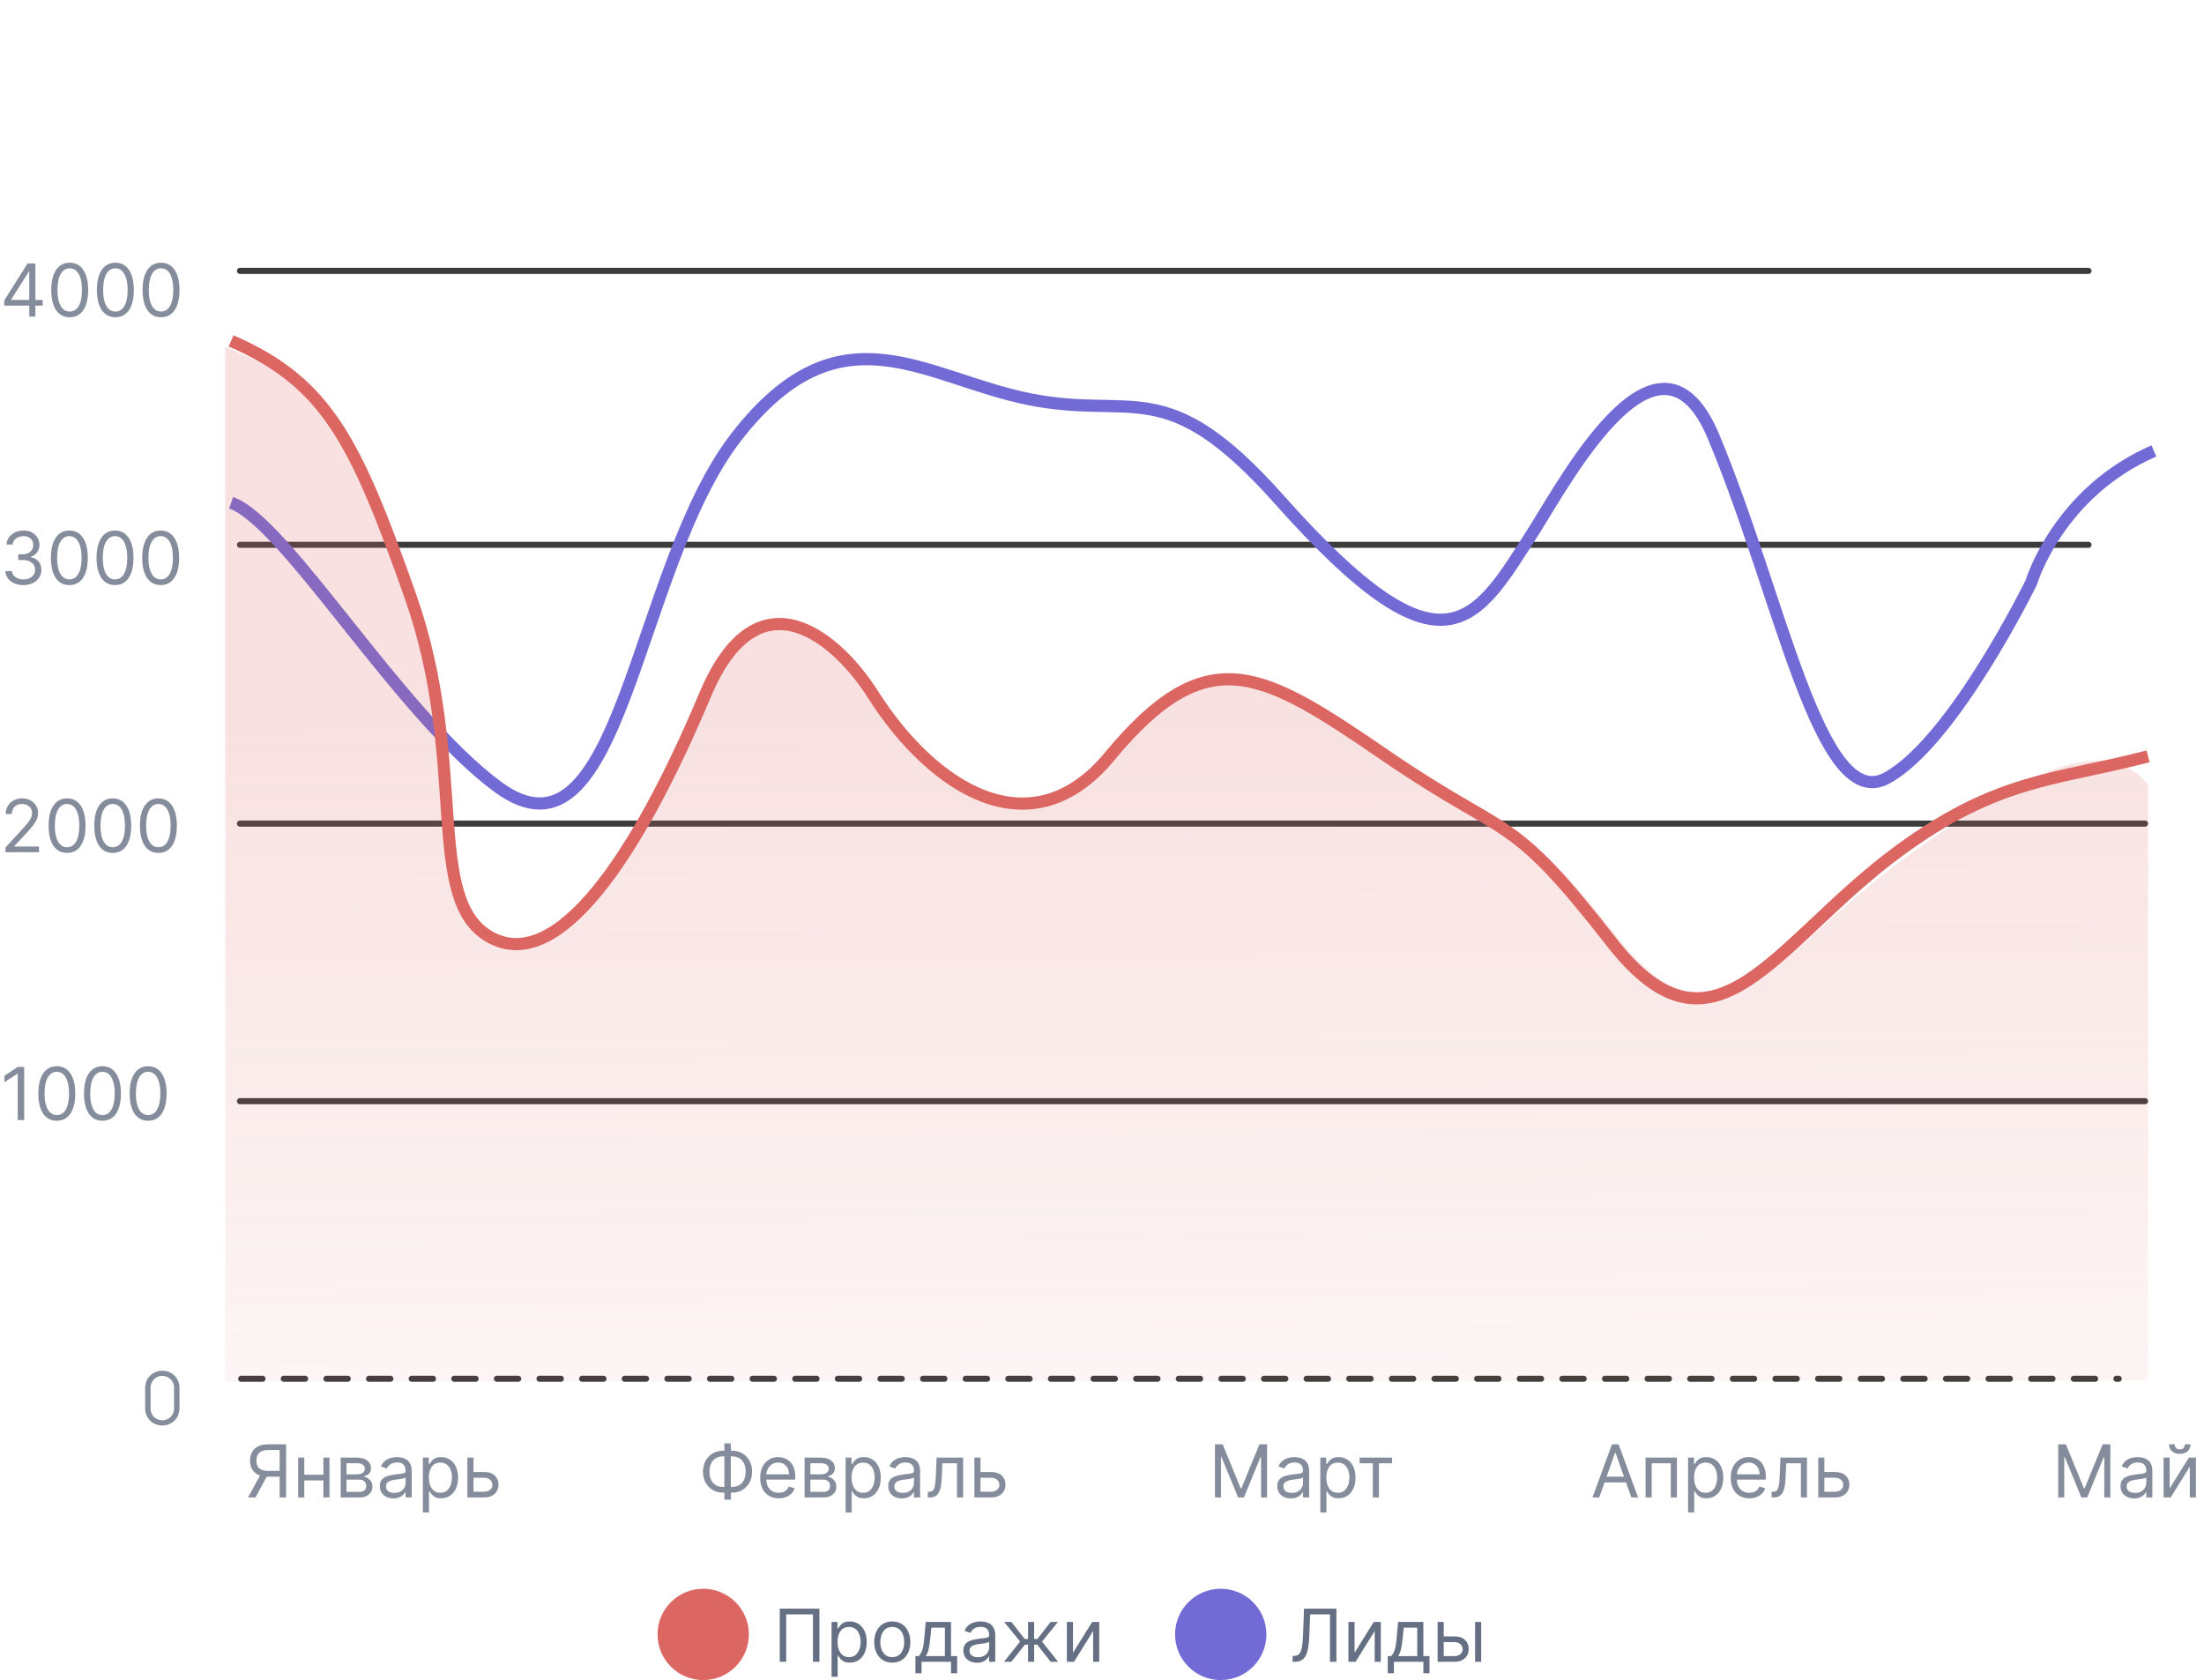 <?xml version="1.0" encoding="UTF-8"?> <svg xmlns="http://www.w3.org/2000/svg" width="362" height="276" viewBox="0 0 362 276" fill="none"><path d="M26.66 234.18C26.128 234.18 25.648 234.056 25.22 233.808C24.796 233.56 24.46 233.224 24.212 232.8C23.964 232.372 23.84 231.892 23.84 231.36V228C23.84 227.468 23.964 226.99 24.212 226.566C24.46 226.138 24.796 225.8 25.22 225.552C25.648 225.304 26.128 225.18 26.66 225.18C27.192 225.18 27.67 225.304 28.094 225.552C28.522 225.8 28.86 226.138 29.108 226.566C29.356 226.99 29.48 227.468 29.48 228V231.36C29.48 231.892 29.356 232.372 29.108 232.8C28.86 233.224 28.522 233.56 28.094 233.808C27.67 234.056 27.192 234.18 26.66 234.18ZM26.66 233.328C27.016 233.328 27.34 233.242 27.632 233.07C27.924 232.894 28.156 232.66 28.328 232.368C28.5 232.076 28.586 231.754 28.586 231.402V227.958C28.586 227.602 28.5 227.278 28.328 226.986C28.156 226.694 27.924 226.462 27.632 226.29C27.34 226.114 27.016 226.026 26.66 226.026C26.304 226.026 25.98 226.114 25.688 226.29C25.396 226.462 25.164 226.694 24.992 226.986C24.82 227.278 24.734 227.602 24.734 227.958V231.402C24.734 231.754 24.82 232.076 24.992 232.368C25.164 232.66 25.396 232.894 25.688 233.07C25.98 233.242 26.304 233.328 26.66 233.328Z" fill="#858D9D"></path><path d="M46.989 246H45.932V238.21H44.074C43.602 238.21 43.223 238.283 42.936 238.428C42.649 238.57 42.44 238.771 42.31 239.033C42.179 239.294 42.114 239.599 42.114 239.949C42.114 240.298 42.178 240.599 42.305 240.852C42.436 241.102 42.644 241.295 42.928 241.432C43.215 241.568 43.591 241.636 44.057 241.636H46.409V242.591H44.023C43.347 242.591 42.791 242.479 42.356 242.254C41.922 242.027 41.599 241.714 41.389 241.317C41.179 240.919 41.074 240.463 41.074 239.949C41.074 239.435 41.179 238.976 41.389 238.572C41.599 238.169 41.923 237.852 42.361 237.622C42.798 237.389 43.358 237.273 44.04 237.273H46.989V246ZM42.881 242.08H44.074L41.96 246H40.733L42.881 242.08ZM53.352 242.267V243.205H49.738V242.267H53.352ZM49.977 239.455V246H48.971V239.455H49.977ZM54.119 239.455V246H53.113V239.455H54.119ZM55.956 246V239.455H58.632C59.336 239.455 59.896 239.614 60.311 239.932C60.725 240.25 60.933 240.67 60.933 241.193C60.933 241.591 60.815 241.899 60.579 242.118C60.343 242.334 60.041 242.48 59.672 242.557C59.913 242.591 60.147 242.676 60.375 242.812C60.605 242.949 60.795 243.136 60.946 243.375C61.096 243.611 61.172 243.901 61.172 244.244C61.172 244.58 61.086 244.879 60.916 245.143C60.745 245.408 60.501 245.616 60.183 245.77C59.865 245.923 59.484 246 59.041 246H55.956ZM56.91 245.08H59.041C59.387 245.08 59.659 244.997 59.855 244.832C60.051 244.668 60.149 244.443 60.149 244.159C60.149 243.821 60.051 243.555 59.855 243.362C59.659 243.166 59.387 243.068 59.041 243.068H56.91V245.08ZM56.91 242.199H58.632C58.902 242.199 59.133 242.162 59.326 242.088C59.52 242.011 59.667 241.903 59.77 241.764C59.875 241.622 59.927 241.455 59.927 241.261C59.927 240.986 59.812 240.77 59.582 240.614C59.352 240.455 59.035 240.375 58.632 240.375H56.91V242.199ZM64.62 246.153C64.205 246.153 63.829 246.075 63.491 245.919C63.153 245.76 62.884 245.531 62.685 245.233C62.486 244.932 62.387 244.568 62.387 244.142C62.387 243.767 62.461 243.463 62.609 243.23C62.756 242.994 62.954 242.81 63.201 242.676C63.448 242.543 63.721 242.443 64.019 242.378C64.32 242.31 64.623 242.256 64.927 242.216C65.325 242.165 65.647 242.126 65.894 242.101C66.144 242.072 66.326 242.026 66.44 241.96C66.556 241.895 66.614 241.781 66.614 241.619V241.585C66.614 241.165 66.499 240.838 66.269 240.605C66.042 240.372 65.697 240.256 65.234 240.256C64.754 240.256 64.377 240.361 64.104 240.571C63.832 240.781 63.64 241.006 63.529 241.244L62.575 240.903C62.745 240.506 62.972 240.196 63.256 239.974C63.543 239.75 63.856 239.594 64.194 239.506C64.535 239.415 64.87 239.369 65.2 239.369C65.41 239.369 65.651 239.395 65.924 239.446C66.2 239.494 66.465 239.595 66.721 239.749C66.979 239.902 67.194 240.134 67.364 240.443C67.535 240.753 67.62 241.168 67.62 241.688V246H66.614V245.114H66.563C66.495 245.256 66.381 245.408 66.222 245.57C66.063 245.732 65.852 245.869 65.587 245.983C65.323 246.097 65.001 246.153 64.62 246.153ZM64.773 245.25C65.171 245.25 65.506 245.172 65.779 245.016C66.055 244.859 66.262 244.658 66.401 244.411C66.543 244.163 66.614 243.903 66.614 243.631V242.71C66.572 242.761 66.478 242.808 66.333 242.851C66.191 242.891 66.026 242.926 65.839 242.957C65.654 242.986 65.474 243.011 65.298 243.034C65.124 243.054 64.984 243.071 64.876 243.085C64.614 243.119 64.37 243.175 64.143 243.251C63.918 243.325 63.736 243.437 63.597 243.588C63.461 243.736 63.393 243.937 63.393 244.193C63.393 244.543 63.522 244.807 63.781 244.986C64.042 245.162 64.373 245.25 64.773 245.25ZM69.456 248.455V239.455H70.427V240.494H70.546C70.62 240.381 70.723 240.236 70.853 240.06C70.987 239.881 71.177 239.722 71.424 239.582C71.674 239.44 72.012 239.369 72.439 239.369C72.99 239.369 73.475 239.507 73.896 239.783C74.316 240.058 74.644 240.449 74.88 240.955C75.116 241.46 75.234 242.057 75.234 242.744C75.234 243.438 75.116 244.038 74.88 244.547C74.644 245.053 74.318 245.445 73.9 245.723C73.483 245.999 73.001 246.136 72.456 246.136C72.035 246.136 71.698 246.067 71.446 245.928C71.193 245.786 70.998 245.625 70.862 245.446C70.725 245.264 70.62 245.114 70.546 244.994H70.461V248.455H69.456ZM70.444 242.727C70.444 243.222 70.517 243.658 70.662 244.036C70.806 244.411 71.018 244.705 71.296 244.918C71.575 245.128 71.916 245.233 72.319 245.233C72.74 245.233 73.091 245.122 73.372 244.901C73.656 244.676 73.869 244.375 74.011 243.997C74.156 243.616 74.228 243.193 74.228 242.727C74.228 242.267 74.157 241.852 74.015 241.483C73.876 241.111 73.664 240.817 73.38 240.601C73.099 240.382 72.745 240.273 72.319 240.273C71.91 240.273 71.566 240.376 71.288 240.584C71.01 240.788 70.799 241.075 70.657 241.445C70.515 241.811 70.444 242.239 70.444 242.727ZM77.637 241.824H79.512C80.279 241.824 80.866 242.018 81.272 242.408C81.679 242.797 81.882 243.29 81.882 243.886C81.882 244.278 81.791 244.635 81.609 244.956C81.427 245.274 81.16 245.528 80.808 245.719C80.456 245.906 80.024 246 79.512 246H76.768V239.455H77.774V245.062H79.512C79.91 245.062 80.237 244.957 80.493 244.747C80.748 244.537 80.876 244.267 80.876 243.938C80.876 243.591 80.748 243.308 80.493 243.089C80.237 242.871 79.91 242.761 79.512 242.761H77.637V241.824Z" fill="#858D9D"></path><path d="M118.807 238.312H120.188C120.835 238.312 121.411 238.457 121.913 238.747C122.416 239.037 122.811 239.44 123.098 239.957C123.385 240.474 123.528 241.074 123.528 241.756C123.528 242.438 123.385 243.038 123.098 243.558C122.811 244.078 122.416 244.484 121.913 244.777C121.411 245.07 120.835 245.216 120.188 245.216H118.807C118.159 245.216 117.584 245.071 117.081 244.781C116.578 244.491 116.183 244.088 115.896 243.571C115.609 243.054 115.466 242.455 115.466 241.773C115.466 241.091 115.609 240.49 115.896 239.97C116.183 239.45 116.578 239.044 117.081 238.751C117.584 238.459 118.159 238.312 118.807 238.312ZM118.807 239.25C118.312 239.25 117.895 239.354 117.554 239.561C117.216 239.768 116.959 240.061 116.783 240.439C116.609 240.817 116.523 241.261 116.523 241.773C116.523 242.278 116.609 242.719 116.783 243.094C116.959 243.469 117.216 243.76 117.554 243.967C117.895 244.175 118.312 244.278 118.807 244.278H120.188C120.682 244.278 121.098 244.175 121.436 243.967C121.777 243.76 122.034 243.467 122.207 243.089C122.384 242.712 122.472 242.267 122.472 241.756C122.472 241.25 122.384 240.81 122.207 240.435C122.034 240.06 121.777 239.768 121.436 239.561C121.098 239.354 120.682 239.25 120.188 239.25H118.807ZM120.034 237.119V246.358H118.977V237.119H120.034ZM127.907 246.136C127.276 246.136 126.732 245.997 126.275 245.719C125.82 245.438 125.469 245.045 125.222 244.543C124.978 244.037 124.856 243.449 124.856 242.778C124.856 242.108 124.978 241.517 125.222 241.006C125.469 240.491 125.813 240.091 126.254 239.804C126.697 239.514 127.214 239.369 127.805 239.369C128.146 239.369 128.482 239.426 128.815 239.54C129.147 239.653 129.45 239.838 129.722 240.094C129.995 240.347 130.212 240.682 130.374 241.099C130.536 241.517 130.617 242.031 130.617 242.642V243.068H125.572V242.199H129.594C129.594 241.83 129.521 241.5 129.373 241.21C129.228 240.92 129.021 240.692 128.751 240.524C128.484 240.357 128.168 240.273 127.805 240.273C127.404 240.273 127.058 240.372 126.765 240.571C126.475 240.767 126.252 241.023 126.096 241.338C125.94 241.653 125.862 241.991 125.862 242.352V242.932C125.862 243.426 125.947 243.845 126.117 244.189C126.29 244.53 126.531 244.79 126.837 244.969C127.144 245.145 127.501 245.233 127.907 245.233C128.171 245.233 128.41 245.196 128.623 245.122C128.839 245.045 129.025 244.932 129.181 244.781C129.337 244.628 129.458 244.437 129.543 244.21L130.515 244.483C130.413 244.812 130.241 245.102 129.999 245.352C129.758 245.599 129.46 245.793 129.104 245.932C128.749 246.068 128.35 246.136 127.907 246.136ZM132.147 246V239.455H134.823C135.528 239.455 136.087 239.614 136.502 239.932C136.917 240.25 137.124 240.67 137.124 241.193C137.124 241.591 137.006 241.899 136.771 242.118C136.535 242.334 136.232 242.48 135.863 242.557C136.104 242.591 136.339 242.676 136.566 242.812C136.796 242.949 136.987 243.136 137.137 243.375C137.288 243.611 137.363 243.901 137.363 244.244C137.363 244.58 137.278 244.879 137.107 245.143C136.937 245.408 136.692 245.616 136.374 245.77C136.056 245.923 135.675 246 135.232 246H132.147ZM133.102 245.08H135.232C135.579 245.08 135.85 244.997 136.046 244.832C136.242 244.668 136.34 244.443 136.34 244.159C136.34 243.821 136.242 243.555 136.046 243.362C135.85 243.166 135.579 243.068 135.232 243.068H133.102V245.08ZM133.102 242.199H134.823C135.093 242.199 135.325 242.162 135.518 242.088C135.711 242.011 135.859 241.903 135.961 241.764C136.066 241.622 136.119 241.455 136.119 241.261C136.119 240.986 136.004 240.77 135.773 240.614C135.543 240.455 135.227 240.375 134.823 240.375H133.102V242.199ZM138.885 248.455V239.455H139.857V240.494H139.976C140.05 240.381 140.152 240.236 140.283 240.06C140.417 239.881 140.607 239.722 140.854 239.582C141.104 239.44 141.442 239.369 141.868 239.369C142.419 239.369 142.905 239.507 143.326 239.783C143.746 240.058 144.074 240.449 144.31 240.955C144.546 241.46 144.664 242.057 144.664 242.744C144.664 243.438 144.546 244.038 144.31 244.547C144.074 245.053 143.748 245.445 143.33 245.723C142.912 245.999 142.431 246.136 141.885 246.136C141.465 246.136 141.128 246.067 140.875 245.928C140.623 245.786 140.428 245.625 140.292 245.446C140.155 245.264 140.05 245.114 139.976 244.994H139.891V248.455H138.885ZM139.874 242.727C139.874 243.222 139.946 243.658 140.091 244.036C140.236 244.411 140.448 244.705 140.726 244.918C141.005 245.128 141.346 245.233 141.749 245.233C142.169 245.233 142.52 245.122 142.801 244.901C143.086 244.676 143.299 244.375 143.441 243.997C143.586 243.616 143.658 243.193 143.658 242.727C143.658 242.267 143.587 241.852 143.445 241.483C143.306 241.111 143.094 240.817 142.81 240.601C142.529 240.382 142.175 240.273 141.749 240.273C141.34 240.273 140.996 240.376 140.718 240.584C140.439 240.788 140.229 241.075 140.087 241.445C139.945 241.811 139.874 242.239 139.874 242.727ZM148.124 246.153C147.709 246.153 147.333 246.075 146.995 245.919C146.657 245.76 146.388 245.531 146.189 245.233C145.99 244.932 145.891 244.568 145.891 244.142C145.891 243.767 145.965 243.463 146.113 243.23C146.26 242.994 146.458 242.81 146.705 242.676C146.952 242.543 147.225 242.443 147.523 242.378C147.824 242.31 148.127 242.256 148.431 242.216C148.828 242.165 149.151 242.126 149.398 242.101C149.648 242.072 149.83 242.026 149.944 241.96C150.06 241.895 150.118 241.781 150.118 241.619V241.585C150.118 241.165 150.003 240.838 149.773 240.605C149.546 240.372 149.201 240.256 148.738 240.256C148.257 240.256 147.881 240.361 147.608 240.571C147.336 240.781 147.144 241.006 147.033 241.244L146.078 240.903C146.249 240.506 146.476 240.196 146.76 239.974C147.047 239.75 147.36 239.594 147.698 239.506C148.039 239.415 148.374 239.369 148.703 239.369C148.914 239.369 149.155 239.395 149.428 239.446C149.703 239.494 149.969 239.595 150.225 239.749C150.483 239.902 150.698 240.134 150.868 240.443C151.039 240.753 151.124 241.168 151.124 241.688V246H150.118V245.114H150.067C149.999 245.256 149.885 245.408 149.726 245.57C149.567 245.732 149.355 245.869 149.091 245.983C148.827 246.097 148.505 246.153 148.124 246.153ZM148.277 245.25C148.675 245.25 149.01 245.172 149.283 245.016C149.559 244.859 149.766 244.658 149.905 244.411C150.047 244.163 150.118 243.903 150.118 243.631V242.71C150.076 242.761 149.982 242.808 149.837 242.851C149.695 242.891 149.53 242.926 149.343 242.957C149.158 242.986 148.978 243.011 148.801 243.034C148.628 243.054 148.488 243.071 148.38 243.085C148.118 243.119 147.874 243.175 147.647 243.251C147.422 243.325 147.24 243.437 147.101 243.588C146.965 243.736 146.897 243.937 146.897 244.193C146.897 244.543 147.026 244.807 147.284 244.986C147.546 245.162 147.877 245.25 148.277 245.25ZM152.38 246V245.062H152.619C152.815 245.062 152.978 245.024 153.109 244.947C153.239 244.868 153.344 244.73 153.424 244.534C153.506 244.335 153.569 244.06 153.612 243.707C153.657 243.352 153.69 242.901 153.71 242.352L153.829 239.455H158.192V246H157.187V240.392H154.783L154.681 242.727C154.658 243.264 154.61 243.737 154.536 244.146C154.465 244.553 154.356 244.893 154.208 245.169C154.063 245.445 153.87 245.652 153.629 245.791C153.387 245.93 153.085 246 152.721 246H152.38ZM160.907 241.824H162.782C163.549 241.824 164.136 242.018 164.542 242.408C164.948 242.797 165.151 243.29 165.151 243.886C165.151 244.278 165.06 244.635 164.879 244.956C164.697 245.274 164.43 245.528 164.077 245.719C163.725 245.906 163.293 246 162.782 246H160.038V239.455H161.043V245.062H162.782C163.18 245.062 163.506 244.957 163.762 244.747C164.018 244.537 164.146 244.267 164.146 243.938C164.146 243.591 164.018 243.308 163.762 243.089C163.506 242.871 163.18 242.761 162.782 242.761H160.907V241.824Z" fill="#858D9D"></path><path d="M199.557 237.273H200.818L203.784 244.517H203.886L206.852 237.273H208.114V246H207.125V239.369H207.04L204.312 246H203.358L200.631 239.369H200.545V246H199.557V237.273ZM212.022 246.153C211.608 246.153 211.231 246.075 210.893 245.919C210.555 245.76 210.287 245.531 210.088 245.233C209.889 244.932 209.789 244.568 209.789 244.142C209.789 243.767 209.863 243.463 210.011 243.23C210.159 242.994 210.356 242.81 210.603 242.676C210.85 242.543 211.123 242.443 211.422 242.378C211.723 242.31 212.025 242.256 212.329 242.216C212.727 242.165 213.049 242.126 213.297 242.101C213.547 242.072 213.728 242.026 213.842 241.96C213.958 241.895 214.017 241.781 214.017 241.619V241.585C214.017 241.165 213.902 240.838 213.672 240.605C213.444 240.372 213.099 240.256 212.636 240.256C212.156 240.256 211.779 240.361 211.507 240.571C211.234 240.781 211.042 241.006 210.931 241.244L209.977 240.903C210.147 240.506 210.375 240.196 210.659 239.974C210.946 239.75 211.258 239.594 211.596 239.506C211.937 239.415 212.272 239.369 212.602 239.369C212.812 239.369 213.054 239.395 213.326 239.446C213.602 239.494 213.868 239.595 214.123 239.749C214.382 239.902 214.596 240.134 214.767 240.443C214.937 240.753 215.022 241.168 215.022 241.688V246H214.017V245.114H213.966C213.897 245.256 213.784 245.408 213.625 245.57C213.466 245.732 213.254 245.869 212.99 245.983C212.725 246.097 212.403 246.153 212.022 246.153ZM212.176 245.25C212.574 245.25 212.909 245.172 213.181 245.016C213.457 244.859 213.664 244.658 213.804 244.411C213.946 244.163 214.017 243.903 214.017 243.631V242.71C213.974 242.761 213.88 242.808 213.735 242.851C213.593 242.891 213.429 242.926 213.241 242.957C213.056 242.986 212.876 243.011 212.7 243.034C212.527 243.054 212.386 243.071 212.278 243.085C212.017 243.119 211.772 243.175 211.545 243.251C211.321 243.325 211.139 243.437 211 243.588C210.863 243.736 210.795 243.937 210.795 244.193C210.795 244.543 210.924 244.807 211.183 244.986C211.444 245.162 211.775 245.25 212.176 245.25ZM216.858 248.455V239.455H217.83V240.494H217.949C218.023 240.381 218.125 240.236 218.256 240.06C218.389 239.881 218.58 239.722 218.827 239.582C219.077 239.44 219.415 239.369 219.841 239.369C220.392 239.369 220.878 239.507 221.298 239.783C221.719 240.058 222.047 240.449 222.283 240.955C222.518 241.46 222.636 242.057 222.636 242.744C222.636 243.438 222.518 244.038 222.283 244.547C222.047 245.053 221.72 245.445 221.303 245.723C220.885 245.999 220.403 246.136 219.858 246.136C219.438 246.136 219.101 246.067 218.848 245.928C218.595 245.786 218.401 245.625 218.264 245.446C218.128 245.264 218.023 245.114 217.949 244.994H217.864V248.455H216.858ZM217.847 242.727C217.847 243.222 217.919 243.658 218.064 244.036C218.209 244.411 218.42 244.705 218.699 244.918C218.977 245.128 219.318 245.233 219.722 245.233C220.142 245.233 220.493 245.122 220.774 244.901C221.058 244.676 221.271 244.375 221.413 243.997C221.558 243.616 221.631 243.193 221.631 242.727C221.631 242.267 221.56 241.852 221.418 241.483C221.278 241.111 221.067 240.817 220.783 240.601C220.501 240.382 220.148 240.273 219.722 240.273C219.313 240.273 218.969 240.376 218.69 240.584C218.412 240.788 218.202 241.075 218.06 241.445C217.918 241.811 217.847 242.239 217.847 242.727ZM223.315 240.392V239.455H228.633V240.392H226.485V246H225.48V240.392H223.315Z" fill="#858D9D"></path><path d="M262.665 246H261.557L264.761 237.273H265.852L269.057 246H267.949L265.341 238.653H265.273L262.665 246ZM263.074 242.591H267.54V243.528H263.074V242.591ZM270.28 246V239.455H275.428V246H274.422V240.392H271.286V246H270.28ZM277.264 248.455V239.455H278.236V240.494H278.355C278.429 240.381 278.531 240.236 278.662 240.06C278.795 239.881 278.986 239.722 279.233 239.582C279.483 239.44 279.821 239.369 280.247 239.369C280.798 239.369 281.284 239.507 281.705 239.783C282.125 240.058 282.453 240.449 282.689 240.955C282.925 241.46 283.043 242.057 283.043 242.744C283.043 243.438 282.925 244.038 282.689 244.547C282.453 245.053 282.126 245.445 281.709 245.723C281.291 245.999 280.81 246.136 280.264 246.136C279.844 246.136 279.507 246.067 279.254 245.928C279.001 245.786 278.807 245.625 278.67 245.446C278.534 245.264 278.429 245.114 278.355 244.994H278.27V248.455H277.264ZM278.253 242.727C278.253 243.222 278.325 243.658 278.47 244.036C278.615 244.411 278.827 244.705 279.105 244.918C279.384 245.128 279.724 245.233 280.128 245.233C280.548 245.233 280.899 245.122 281.18 244.901C281.464 244.676 281.678 244.375 281.82 243.997C281.964 243.616 282.037 243.193 282.037 242.727C282.037 242.267 281.966 241.852 281.824 241.483C281.685 241.111 281.473 240.817 281.189 240.601C280.908 240.382 280.554 240.273 280.128 240.273C279.719 240.273 279.375 240.376 279.097 240.584C278.818 240.788 278.608 241.075 278.466 241.445C278.324 241.811 278.253 242.239 278.253 242.727ZM287.321 246.136C286.69 246.136 286.146 245.997 285.689 245.719C285.234 245.438 284.884 245.045 284.636 244.543C284.392 244.037 284.27 243.449 284.27 242.778C284.27 242.108 284.392 241.517 284.636 241.006C284.884 240.491 285.227 240.091 285.668 239.804C286.111 239.514 286.628 239.369 287.219 239.369C287.56 239.369 287.896 239.426 288.229 239.54C288.561 239.653 288.864 239.838 289.136 240.094C289.409 240.347 289.626 240.682 289.788 241.099C289.95 241.517 290.031 242.031 290.031 242.642V243.068H284.986V242.199H289.009C289.009 241.83 288.935 241.5 288.787 241.21C288.642 240.92 288.435 240.692 288.165 240.524C287.898 240.357 287.582 240.273 287.219 240.273C286.818 240.273 286.472 240.372 286.179 240.571C285.889 240.767 285.666 241.023 285.51 241.338C285.354 241.653 285.276 241.991 285.276 242.352V242.932C285.276 243.426 285.361 243.845 285.531 244.189C285.705 244.53 285.945 244.79 286.251 244.969C286.558 245.145 286.915 245.233 287.321 245.233C287.585 245.233 287.824 245.196 288.037 245.122C288.253 245.045 288.439 244.932 288.595 244.781C288.751 244.628 288.872 244.437 288.957 244.21L289.929 244.483C289.827 244.812 289.655 245.102 289.413 245.352C289.172 245.599 288.874 245.793 288.518 245.932C288.163 246.068 287.764 246.136 287.321 246.136ZM290.982 246V245.062H291.22C291.416 245.062 291.58 245.024 291.71 244.947C291.841 244.868 291.946 244.73 292.026 244.534C292.108 244.335 292.17 244.06 292.213 243.707C292.259 243.352 292.291 242.901 292.311 242.352L292.43 239.455H296.794V246H295.788V240.392H293.385L293.283 242.727C293.26 243.264 293.212 243.737 293.138 244.146C293.067 244.553 292.957 244.893 292.81 245.169C292.665 245.445 292.472 245.652 292.23 245.791C291.989 245.93 291.686 246 291.322 246H290.982ZM299.509 241.824H301.384C302.151 241.824 302.737 242.018 303.143 242.408C303.55 242.797 303.753 243.29 303.753 243.886C303.753 244.278 303.662 244.635 303.48 244.956C303.298 245.274 303.031 245.528 302.679 245.719C302.327 245.906 301.895 246 301.384 246H298.639V239.455H299.645V245.062H301.384C301.781 245.062 302.108 244.957 302.364 244.747C302.619 244.537 302.747 244.267 302.747 243.938C302.747 243.591 302.619 243.308 302.364 243.089C302.108 242.871 301.781 242.761 301.384 242.761H299.509V241.824Z" fill="#858D9D"></path><path d="M338.057 237.273H339.318L342.284 244.517H342.386L345.352 237.273H346.614V246H345.625V239.369H345.54L342.812 246H341.858L339.131 239.369H339.045V246H338.057V237.273ZM350.522 246.153C350.108 246.153 349.731 246.075 349.393 245.919C349.055 245.76 348.787 245.531 348.588 245.233C348.389 244.932 348.289 244.568 348.289 244.142C348.289 243.767 348.363 243.463 348.511 243.23C348.659 242.994 348.856 242.81 349.103 242.676C349.35 242.543 349.623 242.443 349.922 242.378C350.223 242.31 350.525 242.256 350.829 242.216C351.227 242.165 351.549 242.126 351.797 242.101C352.047 242.072 352.228 242.026 352.342 241.96C352.458 241.895 352.517 241.781 352.517 241.619V241.585C352.517 241.165 352.402 240.838 352.172 240.605C351.944 240.372 351.599 240.256 351.136 240.256C350.656 240.256 350.279 240.361 350.007 240.571C349.734 240.781 349.542 241.006 349.431 241.244L348.477 240.903C348.647 240.506 348.875 240.196 349.159 239.974C349.446 239.75 349.758 239.594 350.096 239.506C350.437 239.415 350.772 239.369 351.102 239.369C351.312 239.369 351.554 239.395 351.826 239.446C352.102 239.494 352.368 239.595 352.623 239.749C352.882 239.902 353.096 240.134 353.267 240.443C353.437 240.753 353.522 241.168 353.522 241.688V246H352.517V245.114H352.466C352.397 245.256 352.284 245.408 352.125 245.57C351.966 245.732 351.754 245.869 351.49 245.983C351.225 246.097 350.903 246.153 350.522 246.153ZM350.676 245.25C351.074 245.25 351.409 245.172 351.681 245.016C351.957 244.859 352.164 244.658 352.304 244.411C352.446 244.163 352.517 243.903 352.517 243.631V242.71C352.474 242.761 352.38 242.808 352.235 242.851C352.093 242.891 351.929 242.926 351.741 242.957C351.556 242.986 351.376 243.011 351.2 243.034C351.027 243.054 350.886 243.071 350.778 243.085C350.517 243.119 350.272 243.175 350.045 243.251C349.821 243.325 349.639 243.437 349.5 243.588C349.363 243.736 349.295 243.937 349.295 244.193C349.295 244.543 349.424 244.807 349.683 244.986C349.944 245.162 350.275 245.25 350.676 245.25ZM356.364 244.517L359.517 239.455H360.676V246H359.67V240.938L356.534 246H355.358V239.455H356.364V244.517ZM358.852 237.273H359.79C359.79 237.733 359.631 238.109 359.312 238.402C358.994 238.695 358.563 238.841 358.017 238.841C357.48 238.841 357.053 238.695 356.734 238.402C356.419 238.109 356.261 237.733 356.261 237.273H357.199C357.199 237.494 357.26 237.689 357.382 237.857C357.507 238.024 357.719 238.108 358.017 238.108C358.315 238.108 358.528 238.024 358.656 237.857C358.787 237.689 358.852 237.494 358.852 237.273Z" fill="#858D9D"></path><path d="M0.699 50.21V49.341L4.534 43.273H5.165V44.619H4.739L1.841 49.205V49.273H7.006V50.21H0.699ZM4.807 52V49.946V49.541V43.273H5.812V52H4.807ZM11.449 52.119C10.807 52.119 10.26 51.945 9.809 51.595C9.357 51.243 9.012 50.733 8.773 50.065C8.534 49.395 8.415 48.585 8.415 47.636C8.415 46.693 8.534 45.888 8.773 45.22C9.015 44.55 9.361 44.038 9.813 43.686C10.267 43.331 10.813 43.153 11.449 43.153C12.086 43.153 12.63 43.331 13.081 43.686C13.536 44.038 13.883 44.55 14.121 45.22C14.363 45.888 14.483 46.693 14.483 47.636C14.483 48.585 14.364 49.395 14.125 50.065C13.887 50.733 13.541 51.243 13.09 51.595C12.638 51.945 12.091 52.119 11.449 52.119ZM11.449 51.182C12.086 51.182 12.58 50.875 12.932 50.261C13.284 49.648 13.461 48.773 13.461 47.636C13.461 46.881 13.38 46.237 13.218 45.706C13.059 45.175 12.829 44.77 12.527 44.492C12.229 44.213 11.87 44.074 11.449 44.074C10.819 44.074 10.326 44.385 9.971 45.007C9.615 45.626 9.438 46.503 9.438 47.636C9.438 48.392 9.517 49.034 9.676 49.562C9.836 50.091 10.064 50.493 10.363 50.769C10.664 51.044 11.026 51.182 11.449 51.182ZM18.949 52.119C18.307 52.119 17.76 51.945 17.309 51.595C16.857 51.243 16.512 50.733 16.273 50.065C16.034 49.395 15.915 48.585 15.915 47.636C15.915 46.693 16.034 45.888 16.273 45.22C16.515 44.55 16.861 44.038 17.313 43.686C17.767 43.331 18.313 43.153 18.949 43.153C19.586 43.153 20.13 43.331 20.581 43.686C21.036 44.038 21.383 44.55 21.621 45.22C21.863 45.888 21.983 46.693 21.983 47.636C21.983 48.585 21.864 49.395 21.625 50.065C21.387 50.733 21.041 51.243 20.59 51.595C20.138 51.945 19.591 52.119 18.949 52.119ZM18.949 51.182C19.586 51.182 20.08 50.875 20.432 50.261C20.784 49.648 20.961 48.773 20.961 47.636C20.961 46.881 20.88 46.237 20.718 45.706C20.559 45.175 20.328 44.77 20.027 44.492C19.729 44.213 19.37 44.074 18.949 44.074C18.319 44.074 17.826 44.385 17.471 45.007C17.115 45.626 16.938 46.503 16.938 47.636C16.938 48.392 17.017 49.034 17.177 49.562C17.336 50.091 17.564 50.493 17.863 50.769C18.164 51.044 18.526 51.182 18.949 51.182ZM26.449 52.119C25.807 52.119 25.26 51.945 24.809 51.595C24.357 51.243 24.012 50.733 23.773 50.065C23.534 49.395 23.415 48.585 23.415 47.636C23.415 46.693 23.534 45.888 23.773 45.22C24.015 44.55 24.361 44.038 24.813 43.686C25.267 43.331 25.813 43.153 26.449 43.153C27.086 43.153 27.63 43.331 28.081 43.686C28.536 44.038 28.883 44.55 29.121 45.22C29.363 45.888 29.483 46.693 29.483 47.636C29.483 48.585 29.364 49.395 29.125 50.065C28.887 50.733 28.541 51.243 28.09 51.595C27.638 51.945 27.091 52.119 26.449 52.119ZM26.449 51.182C27.086 51.182 27.58 50.875 27.932 50.261C28.284 49.648 28.461 48.773 28.461 47.636C28.461 46.881 28.38 46.237 28.218 45.706C28.059 45.175 27.828 44.77 27.527 44.492C27.229 44.213 26.87 44.074 26.449 44.074C25.819 44.074 25.326 44.385 24.971 45.007C24.615 45.626 24.438 46.503 24.438 47.636C24.438 48.392 24.517 49.034 24.677 49.562C24.836 50.091 25.064 50.493 25.363 50.769C25.664 51.044 26.026 51.182 26.449 51.182Z" fill="#858D9D"></path><path d="M3.852 96.119C3.29 96.119 2.788 96.023 2.348 95.829C1.911 95.636 1.562 95.368 1.304 95.024C1.048 94.678 0.909 94.276 0.886 93.818H1.96C1.983 94.099 2.08 94.342 2.25 94.547C2.42 94.749 2.643 94.905 2.919 95.016C3.195 95.126 3.5 95.182 3.835 95.182C4.21 95.182 4.543 95.117 4.832 94.986C5.122 94.855 5.349 94.673 5.514 94.44C5.679 94.207 5.761 93.938 5.761 93.631C5.761 93.31 5.682 93.027 5.523 92.783C5.364 92.535 5.131 92.342 4.824 92.203C4.517 92.064 4.142 91.994 3.699 91.994H3V91.057H3.699C4.045 91.057 4.349 90.994 4.611 90.869C4.875 90.744 5.081 90.568 5.229 90.341C5.379 90.114 5.455 89.847 5.455 89.54C5.455 89.244 5.389 88.987 5.259 88.769C5.128 88.55 4.943 88.379 4.705 88.257C4.469 88.135 4.19 88.074 3.869 88.074C3.568 88.074 3.284 88.129 3.017 88.24C2.753 88.348 2.537 88.506 2.369 88.713C2.202 88.918 2.111 89.165 2.097 89.454H1.074C1.091 88.997 1.229 88.597 1.487 88.253C1.746 87.906 2.084 87.636 2.501 87.443C2.922 87.25 3.384 87.153 3.886 87.153C4.426 87.153 4.889 87.263 5.276 87.481C5.662 87.697 5.959 87.983 6.166 88.338C6.374 88.693 6.477 89.077 6.477 89.489C6.477 89.98 6.348 90.399 6.089 90.746C5.834 91.092 5.486 91.332 5.045 91.466V91.534C5.597 91.625 6.027 91.859 6.337 92.237C6.646 92.612 6.801 93.077 6.801 93.631C6.801 94.105 6.672 94.531 6.413 94.909C6.158 95.284 5.808 95.579 5.365 95.796C4.922 96.011 4.418 96.119 3.852 96.119ZM11.391 96.119C10.749 96.119 10.202 95.945 9.75 95.595C9.298 95.243 8.953 94.733 8.714 94.065C8.476 93.395 8.357 92.585 8.357 91.636C8.357 90.693 8.476 89.888 8.714 89.22C8.956 88.55 9.303 88.038 9.754 87.686C10.209 87.331 10.754 87.153 11.391 87.153C12.027 87.153 12.571 87.331 13.023 87.686C13.477 88.038 13.824 88.55 14.062 89.22C14.304 89.888 14.425 90.693 14.425 91.636C14.425 92.585 14.305 93.395 14.067 94.065C13.828 94.733 13.483 95.243 13.031 95.595C12.579 95.945 12.033 96.119 11.391 96.119ZM11.391 95.182C12.027 95.182 12.521 94.875 12.874 94.261C13.226 93.648 13.402 92.773 13.402 91.636C13.402 90.881 13.321 90.237 13.159 89.706C13 89.175 12.77 88.77 12.469 88.492C12.171 88.213 11.811 88.074 11.391 88.074C10.76 88.074 10.267 88.385 9.912 89.007C9.557 89.626 9.379 90.503 9.379 91.636C9.379 92.392 9.459 93.034 9.618 93.562C9.777 94.091 10.006 94.493 10.304 94.769C10.605 95.044 10.967 95.182 11.391 95.182ZM18.891 96.119C18.249 96.119 17.702 95.945 17.25 95.595C16.798 95.243 16.453 94.733 16.215 94.065C15.976 93.395 15.857 92.585 15.857 91.636C15.857 90.693 15.976 89.888 16.215 89.22C16.456 88.55 16.803 88.038 17.254 87.686C17.709 87.331 18.254 87.153 18.891 87.153C19.527 87.153 20.071 87.331 20.523 87.686C20.977 88.038 21.324 88.55 21.562 89.22C21.804 89.888 21.925 90.693 21.925 91.636C21.925 92.585 21.805 93.395 21.567 94.065C21.328 94.733 20.983 95.243 20.531 95.595C20.079 95.945 19.533 96.119 18.891 96.119ZM18.891 95.182C19.527 95.182 20.021 94.875 20.374 94.261C20.726 93.648 20.902 92.773 20.902 91.636C20.902 90.881 20.821 90.237 20.659 89.706C20.5 89.175 20.27 88.77 19.969 88.492C19.671 88.213 19.311 88.074 18.891 88.074C18.26 88.074 17.767 88.385 17.412 89.007C17.057 89.626 16.879 90.503 16.879 91.636C16.879 92.392 16.959 93.034 17.118 93.562C17.277 94.091 17.506 94.493 17.804 94.769C18.105 95.044 18.467 95.182 18.891 95.182ZM26.391 96.119C25.749 96.119 25.202 95.945 24.75 95.595C24.298 95.243 23.953 94.733 23.715 94.065C23.476 93.395 23.357 92.585 23.357 91.636C23.357 90.693 23.476 89.888 23.715 89.22C23.956 88.55 24.303 88.038 24.754 87.686C25.209 87.331 25.754 87.153 26.391 87.153C27.027 87.153 27.571 87.331 28.023 87.686C28.477 88.038 28.824 88.55 29.062 89.22C29.304 89.888 29.425 90.693 29.425 91.636C29.425 92.585 29.305 93.395 29.067 94.065C28.828 94.733 28.483 95.243 28.031 95.595C27.579 95.945 27.033 96.119 26.391 96.119ZM26.391 95.182C27.027 95.182 27.521 94.875 27.874 94.261C28.226 93.648 28.402 92.773 28.402 91.636C28.402 90.881 28.321 90.237 28.159 89.706C28 89.175 27.77 88.77 27.469 88.492C27.171 88.213 26.811 88.074 26.391 88.074C25.76 88.074 25.267 88.385 24.912 89.007C24.557 89.626 24.379 90.503 24.379 91.636C24.379 92.392 24.459 93.034 24.618 93.562C24.777 94.091 25.006 94.493 25.304 94.769C25.605 95.044 25.967 95.182 26.391 95.182Z" fill="#858D9D"></path><path d="M0.903 140V139.233L3.784 136.08C4.122 135.71 4.401 135.389 4.619 135.116C4.838 134.841 5 134.582 5.105 134.341C5.213 134.097 5.267 133.841 5.267 133.574C5.267 133.267 5.193 133.001 5.045 132.777C4.901 132.553 4.702 132.379 4.449 132.257C4.196 132.135 3.912 132.074 3.597 132.074C3.261 132.074 2.969 132.143 2.719 132.283C2.472 132.419 2.28 132.611 2.143 132.858C2.01 133.105 1.943 133.395 1.943 133.727H0.938C0.938 133.216 1.055 132.767 1.291 132.381C1.527 131.994 1.848 131.693 2.254 131.477C2.663 131.261 3.122 131.153 3.631 131.153C4.142 131.153 4.595 131.261 4.99 131.477C5.385 131.693 5.695 131.984 5.919 132.351C6.143 132.717 6.256 133.125 6.256 133.574C6.256 133.895 6.197 134.209 6.081 134.516C5.967 134.82 5.768 135.159 5.484 135.534C5.203 135.906 4.812 136.361 4.312 136.898L2.352 138.994V139.062H6.409V140H0.903ZM11.016 140.119C10.374 140.119 9.827 139.945 9.375 139.595C8.923 139.243 8.578 138.733 8.339 138.065C8.101 137.395 7.982 136.585 7.982 135.636C7.982 134.693 8.101 133.888 8.339 133.22C8.581 132.55 8.928 132.038 9.379 131.686C9.834 131.331 10.379 131.153 11.016 131.153C11.652 131.153 12.196 131.331 12.648 131.686C13.102 132.038 13.449 132.55 13.688 133.22C13.929 133.888 14.05 134.693 14.05 135.636C14.05 136.585 13.93 137.395 13.692 138.065C13.453 138.733 13.108 139.243 12.656 139.595C12.204 139.945 11.658 140.119 11.016 140.119ZM11.016 139.182C11.652 139.182 12.146 138.875 12.499 138.261C12.851 137.648 13.027 136.773 13.027 135.636C13.027 134.881 12.946 134.237 12.784 133.706C12.625 133.175 12.395 132.77 12.094 132.491C11.796 132.213 11.436 132.074 11.016 132.074C10.385 132.074 9.892 132.385 9.537 133.007C9.182 133.626 9.004 134.503 9.004 135.636C9.004 136.392 9.084 137.034 9.243 137.562C9.402 138.091 9.631 138.493 9.929 138.768C10.23 139.044 10.592 139.182 11.016 139.182ZM18.516 140.119C17.874 140.119 17.327 139.945 16.875 139.595C16.423 139.243 16.078 138.733 15.839 138.065C15.601 137.395 15.482 136.585 15.482 135.636C15.482 134.693 15.601 133.888 15.839 133.22C16.081 132.55 16.428 132.038 16.879 131.686C17.334 131.331 17.879 131.153 18.516 131.153C19.152 131.153 19.696 131.331 20.148 131.686C20.602 132.038 20.949 132.55 21.188 133.22C21.429 133.888 21.55 134.693 21.55 135.636C21.55 136.585 21.43 137.395 21.192 138.065C20.953 138.733 20.608 139.243 20.156 139.595C19.704 139.945 19.158 140.119 18.516 140.119ZM18.516 139.182C19.152 139.182 19.646 138.875 19.999 138.261C20.351 137.648 20.527 136.773 20.527 135.636C20.527 134.881 20.446 134.237 20.284 133.706C20.125 133.175 19.895 132.77 19.594 132.491C19.296 132.213 18.936 132.074 18.516 132.074C17.885 132.074 17.392 132.385 17.037 133.007C16.682 133.626 16.504 134.503 16.504 135.636C16.504 136.392 16.584 137.034 16.743 137.562C16.902 138.091 17.131 138.493 17.429 138.768C17.73 139.044 18.092 139.182 18.516 139.182ZM26.016 140.119C25.374 140.119 24.827 139.945 24.375 139.595C23.923 139.243 23.578 138.733 23.34 138.065C23.101 137.395 22.982 136.585 22.982 135.636C22.982 134.693 23.101 133.888 23.34 133.22C23.581 132.55 23.928 132.038 24.379 131.686C24.834 131.331 25.379 131.153 26.016 131.153C26.652 131.153 27.196 131.331 27.648 131.686C28.102 132.038 28.449 132.55 28.688 133.22C28.929 133.888 29.05 134.693 29.05 135.636C29.05 136.585 28.93 137.395 28.692 138.065C28.453 138.733 28.108 139.243 27.656 139.595C27.204 139.945 26.658 140.119 26.016 140.119ZM26.016 139.182C26.652 139.182 27.146 138.875 27.499 138.261C27.851 137.648 28.027 136.773 28.027 135.636C28.027 134.881 27.946 134.237 27.784 133.706C27.625 133.175 27.395 132.77 27.094 132.491C26.796 132.213 26.436 132.074 26.016 132.074C25.385 132.074 24.892 132.385 24.537 133.007C24.182 133.626 24.004 134.503 24.004 135.636C24.004 136.392 24.084 137.034 24.243 137.562C24.402 138.091 24.631 138.493 24.929 138.768C25.23 139.044 25.592 139.182 26.016 139.182Z" fill="#858D9D"></path><path d="M3.972 175.273V184H2.915V176.381H2.864L0.733 177.795V176.722L2.915 175.273H3.972ZM9.328 184.119C8.686 184.119 8.139 183.945 7.688 183.595C7.236 183.243 6.891 182.733 6.652 182.065C6.413 181.395 6.294 180.585 6.294 179.636C6.294 178.693 6.413 177.888 6.652 177.22C6.893 176.55 7.24 176.038 7.692 175.686C8.146 175.331 8.692 175.153 9.328 175.153C9.964 175.153 10.508 175.331 10.96 175.686C11.415 176.038 11.761 176.55 12 177.22C12.242 177.888 12.362 178.693 12.362 179.636C12.362 180.585 12.243 181.395 12.004 182.065C11.766 182.733 11.421 183.243 10.969 183.595C10.517 183.945 9.97 184.119 9.328 184.119ZM9.328 183.182C9.964 183.182 10.459 182.875 10.811 182.261C11.163 181.648 11.339 180.773 11.339 179.636C11.339 178.881 11.258 178.237 11.097 177.706C10.938 177.175 10.707 176.77 10.406 176.491C10.108 176.213 9.749 176.074 9.328 176.074C8.697 176.074 8.205 176.385 7.849 177.007C7.494 177.626 7.317 178.503 7.317 179.636C7.317 180.392 7.396 181.034 7.555 181.562C7.714 182.091 7.943 182.493 8.241 182.768C8.543 183.044 8.905 183.182 9.328 183.182ZM16.828 184.119C16.186 184.119 15.639 183.945 15.188 183.595C14.736 183.243 14.391 182.733 14.152 182.065C13.913 181.395 13.794 180.585 13.794 179.636C13.794 178.693 13.913 177.888 14.152 177.22C14.393 176.55 14.74 176.038 15.192 175.686C15.646 175.331 16.192 175.153 16.828 175.153C17.465 175.153 18.009 175.331 18.46 175.686C18.915 176.038 19.261 176.55 19.5 177.22C19.741 177.888 19.862 178.693 19.862 179.636C19.862 180.585 19.743 181.395 19.504 182.065C19.266 182.733 18.921 183.243 18.469 183.595C18.017 183.945 17.47 184.119 16.828 184.119ZM16.828 183.182C17.465 183.182 17.959 182.875 18.311 182.261C18.663 181.648 18.84 180.773 18.84 179.636C18.84 178.881 18.759 178.237 18.597 177.706C18.438 177.175 18.207 176.77 17.906 176.491C17.608 176.213 17.249 176.074 16.828 176.074C16.197 176.074 15.704 176.385 15.349 177.007C14.994 177.626 14.817 178.503 14.817 179.636C14.817 180.392 14.896 181.034 15.055 181.562C15.214 182.091 15.443 182.493 15.742 182.768C16.043 183.044 16.405 183.182 16.828 183.182ZM24.328 184.119C23.686 184.119 23.139 183.945 22.688 183.595C22.236 183.243 21.891 182.733 21.652 182.065C21.413 181.395 21.294 180.585 21.294 179.636C21.294 178.693 21.413 177.888 21.652 177.22C21.893 176.55 22.24 176.038 22.692 175.686C23.146 175.331 23.692 175.153 24.328 175.153C24.965 175.153 25.509 175.331 25.96 175.686C26.415 176.038 26.761 176.55 27 177.22C27.241 177.888 27.362 178.693 27.362 179.636C27.362 180.585 27.243 181.395 27.004 182.065C26.766 182.733 26.421 183.243 25.969 183.595C25.517 183.945 24.97 184.119 24.328 184.119ZM24.328 183.182C24.965 183.182 25.459 182.875 25.811 182.261C26.163 181.648 26.34 180.773 26.34 179.636C26.34 178.881 26.259 178.237 26.097 177.706C25.938 177.175 25.707 176.77 25.406 176.491C25.108 176.213 24.749 176.074 24.328 176.074C23.697 176.074 23.204 176.385 22.849 177.007C22.494 177.626 22.317 178.503 22.317 179.636C22.317 180.392 22.396 181.034 22.555 181.562C22.715 182.091 22.943 182.493 23.241 182.768C23.543 183.044 23.905 183.182 24.328 183.182Z" fill="#858D9D"></path><line x1="39.615" y1="226.5" x2="347.995" y2="226.5" stroke="#3C3C3C" stroke-linecap="round" stroke-linejoin="round" stroke-dasharray="3.5 3.5"></line><line x1="39.414" y1="180.9" x2="352.315" y2="180.9" stroke="#3C3C3C" stroke-linecap="round" stroke-linejoin="round"></line><line x1="39.414" y1="135.3" x2="352.315" y2="135.3" stroke="#3C3C3C" stroke-linecap="round" stroke-linejoin="round"></line><line x1="39.414" y1="89.5" x2="343.028" y2="89.5" stroke="#3C3C3C" stroke-linecap="round" stroke-linejoin="round"></line><line x1="39.414" y1="44.5" x2="343.028" y2="44.5" stroke="#3C3C3C" stroke-linecap="round" stroke-linejoin="round"></line><path d="M37.957 82.6C46.847 85.607 65.491 117.3 81.784 129.279C102.151 144.254 104.011 93.525 120.999 71.698C137.986 49.87 151.65 62.05 168.962 65.559C186.273 69.067 191.42 61.048 210.135 82.098C237.448 112.819 242.383 102.172 252.144 86.858C257.65 78.059 272.571 50.581 281.431 71.698C292.506 98.094 298.923 133.914 309.963 127.79C320.944 121.699 333.653 95.63 333.653 95.63C333.653 95.63 338.004 80.932 353.772 74.079" stroke="#726BD6" stroke-width="2"></path><path d="M312.573 141.194C328.896 129.249 345.292 119.046 352.814 129V226.772L36.999 227V57C52.796 63.833 56.534 64 66.884 97.697C75.397 125.413 69.047 147.552 80.048 153.625C91.108 159.731 104.22 140.301 115.315 113.982C124.191 92.927 137.443 105.209 142.959 113.982C152.737 129.251 168.845 139.605 181.783 124.016C197.955 104.53 206.888 110.097 227.291 124.016C247.695 137.935 248.354 131.861 265.372 153.625C282.391 175.389 292.169 156.125 312.573 141.194Z" fill="url(#paint0_linear_504_718)" fill-opacity="0.5"></path><path d="M352.814 124.252C337.467 128.25 328.209 127.803 311.888 139.79C291.486 154.773 281.708 176.612 264.691 154.773C247.674 132.933 248.169 138.219 227.767 124.252C207.365 110.285 198.434 104.698 182.263 124.252C169.326 139.895 153.219 129.505 143.442 114.183C137.926 105.38 124.676 93.055 115.801 114.183C104.707 140.594 91.595 160.091 80.536 153.964C69.536 147.869 77.063 125.202 67.374 97.842C58.42 72.557 53.751 62.857 37.956 56" stroke="#DB6662" stroke-width="2"></path><circle cx="115.5" cy="268.5" r="7.5" fill="#DB6662"></circle><circle cx="200.5" cy="268.5" r="7.5" fill="#726BD6"></circle><path d="M134.585 264.273V273H133.528V265.21H129.131V273H128.074V264.273H134.585ZM136.581 275.455V266.455H137.552V267.494H137.672C137.745 267.381 137.848 267.236 137.978 267.06C138.112 266.881 138.302 266.722 138.549 266.582C138.799 266.44 139.137 266.369 139.564 266.369C140.115 266.369 140.6 266.507 141.021 266.783C141.441 267.058 141.77 267.449 142.005 267.955C142.241 268.46 142.359 269.057 142.359 269.744C142.359 270.438 142.241 271.038 142.005 271.547C141.77 272.053 141.443 272.445 141.025 272.723C140.608 272.999 140.126 273.136 139.581 273.136C139.16 273.136 138.824 273.067 138.571 272.928C138.318 272.786 138.123 272.625 137.987 272.446C137.85 272.264 137.745 272.114 137.672 271.994H137.586V275.455H136.581ZM137.569 269.727C137.569 270.222 137.642 270.658 137.787 271.036C137.931 271.411 138.143 271.705 138.422 271.918C138.7 272.128 139.041 272.233 139.444 272.233C139.865 272.233 140.216 272.122 140.497 271.901C140.781 271.676 140.994 271.375 141.136 270.997C141.281 270.616 141.353 270.193 141.353 269.727C141.353 269.267 141.282 268.852 141.14 268.483C141.001 268.111 140.789 267.817 140.505 267.601C140.224 267.382 139.87 267.273 139.444 267.273C139.035 267.273 138.691 267.376 138.413 267.584C138.135 267.788 137.924 268.075 137.782 268.445C137.64 268.811 137.569 269.239 137.569 269.727ZM146.552 273.136C145.961 273.136 145.443 272.996 144.997 272.714C144.554 272.433 144.207 272.04 143.957 271.534C143.71 271.028 143.586 270.437 143.586 269.761C143.586 269.08 143.71 268.484 143.957 267.976C144.207 267.467 144.554 267.072 144.997 266.791C145.443 266.51 145.961 266.369 146.552 266.369C147.143 266.369 147.66 266.51 148.103 266.791C148.549 267.072 148.896 267.467 149.143 267.976C149.393 268.484 149.518 269.08 149.518 269.761C149.518 270.437 149.393 271.028 149.143 271.534C148.896 272.04 148.549 272.433 148.103 272.714C147.66 272.996 147.143 273.136 146.552 273.136ZM146.552 272.233C147.001 272.233 147.37 272.118 147.66 271.888C147.95 271.658 148.164 271.355 148.304 270.98C148.443 270.605 148.512 270.199 148.512 269.761C148.512 269.324 148.443 268.916 148.304 268.538C148.164 268.161 147.95 267.855 147.66 267.622C147.37 267.389 147.001 267.273 146.552 267.273C146.103 267.273 145.734 267.389 145.444 267.622C145.154 267.855 144.94 268.161 144.801 268.538C144.662 268.916 144.592 269.324 144.592 269.761C144.592 270.199 144.662 270.605 144.801 270.98C144.94 271.355 145.154 271.658 145.444 271.888C145.734 272.118 146.103 272.233 146.552 272.233ZM150.354 274.875V272.062H150.9C151.033 271.923 151.148 271.773 151.245 271.611C151.342 271.449 151.425 271.257 151.496 271.036C151.57 270.811 151.633 270.538 151.684 270.217C151.735 269.893 151.781 269.503 151.82 269.045L152.042 266.455H156.201V272.062H157.207V274.875H156.201V273H151.36V274.875H150.354ZM152.042 272.062H155.195V267.392H152.979L152.809 269.045C152.738 269.73 152.65 270.328 152.545 270.839C152.44 271.351 152.272 271.759 152.042 272.062ZM160.468 273.153C160.053 273.153 159.676 273.075 159.338 272.919C159 272.76 158.732 272.531 158.533 272.233C158.334 271.932 158.235 271.568 158.235 271.142C158.235 270.767 158.309 270.463 158.456 270.23C158.604 269.994 158.801 269.81 159.049 269.676C159.296 269.543 159.569 269.443 159.867 269.378C160.168 269.31 160.471 269.256 160.775 269.216C161.172 269.165 161.495 269.126 161.742 269.101C161.992 269.072 162.174 269.026 162.287 268.96C162.404 268.895 162.462 268.781 162.462 268.619V268.585C162.462 268.165 162.347 267.838 162.117 267.605C161.89 267.372 161.544 267.256 161.081 267.256C160.601 267.256 160.225 267.361 159.952 267.571C159.679 267.781 159.488 268.006 159.377 268.244L158.422 267.903C158.593 267.506 158.82 267.196 159.104 266.974C159.391 266.75 159.703 266.594 160.042 266.506C160.382 266.415 160.718 266.369 161.047 266.369C161.257 266.369 161.499 266.395 161.772 266.446C162.047 266.494 162.313 266.595 162.569 266.749C162.827 266.902 163.042 267.134 163.212 267.443C163.382 267.753 163.468 268.168 163.468 268.688V273H162.462V272.114H162.411C162.343 272.256 162.229 272.408 162.07 272.57C161.911 272.732 161.699 272.869 161.435 272.983C161.171 273.097 160.848 273.153 160.468 273.153ZM160.621 272.25C161.019 272.25 161.354 272.172 161.627 272.016C161.902 271.859 162.11 271.658 162.249 271.411C162.391 271.163 162.462 270.903 162.462 270.631V269.71C162.419 269.761 162.326 269.808 162.181 269.851C162.039 269.891 161.874 269.926 161.686 269.957C161.502 269.986 161.321 270.011 161.145 270.034C160.972 270.054 160.831 270.071 160.723 270.085C160.462 270.119 160.218 270.175 159.99 270.251C159.766 270.325 159.584 270.437 159.445 270.588C159.309 270.736 159.24 270.937 159.24 271.193C159.24 271.543 159.37 271.807 159.628 271.986C159.89 272.162 160.221 272.25 160.621 272.25ZM164.894 273L167.553 269.676L164.928 266.455H166.121L168.303 269.25H168.849V266.455H169.854V269.25H170.383L172.565 266.455H173.758L171.15 269.676L173.792 273H172.582L170.366 270.188H169.854V273H168.849V270.188H168.337L166.104 273H164.894ZM176.235 271.517L179.388 266.455H180.547V273H179.542V267.938L176.405 273H175.229V266.455H176.235V271.517Z" fill="#667085"></path><path d="M212.307 273V272.028H212.562C212.926 272.028 213.209 271.912 213.411 271.679C213.612 271.446 213.757 271.07 213.845 270.55C213.936 270.03 213.997 269.341 214.028 268.483L214.182 264.273H219.5V273H218.443V265.21H215.188L215.051 268.688C215.017 269.602 214.933 270.381 214.8 271.023C214.666 271.665 214.432 272.155 214.097 272.493C213.761 272.831 213.273 273 212.631 273H212.307ZM222.481 271.517L225.634 266.455H226.793V273H225.788V267.938L222.651 273H221.475V266.455H222.481V271.517ZM227.936 274.875V272.062H228.482C228.615 271.923 228.73 271.773 228.827 271.611C228.924 271.449 229.007 271.257 229.078 271.036C229.152 270.811 229.215 270.538 229.266 270.217C229.317 269.893 229.363 269.503 229.402 269.045L229.624 266.455H233.783V272.062H234.789V274.875H233.783V273H228.942V274.875H227.936ZM229.624 272.062H232.777V267.392H230.561L230.391 269.045C230.32 269.73 230.232 270.328 230.127 270.839C230.022 271.351 229.854 271.759 229.624 272.062ZM236.993 268.824H238.868C239.635 268.824 240.222 269.018 240.628 269.408C241.034 269.797 241.237 270.29 241.237 270.886C241.237 271.278 241.146 271.635 240.964 271.956C240.783 272.274 240.516 272.528 240.163 272.719C239.811 272.906 239.379 273 238.868 273H236.124V266.455H237.129V272.062H238.868C239.266 272.062 239.592 271.957 239.848 271.747C240.104 271.537 240.232 271.267 240.232 270.938C240.232 270.591 240.104 270.308 239.848 270.089C239.592 269.871 239.266 269.761 238.868 269.761H236.993V268.824ZM242.277 273V266.455H243.283V273H242.277Z" fill="#667085"></path><defs><linearGradient id="paint0_linear_504_718" x1="195.272" y1="115.938" x2="195.885" y2="226.77" gradientUnits="userSpaceOnUse"><stop stop-color="#DB6662" stop-opacity="0.39"></stop><stop offset="1" stop-color="#DB6662" stop-opacity="0.13"></stop></linearGradient></defs></svg> 